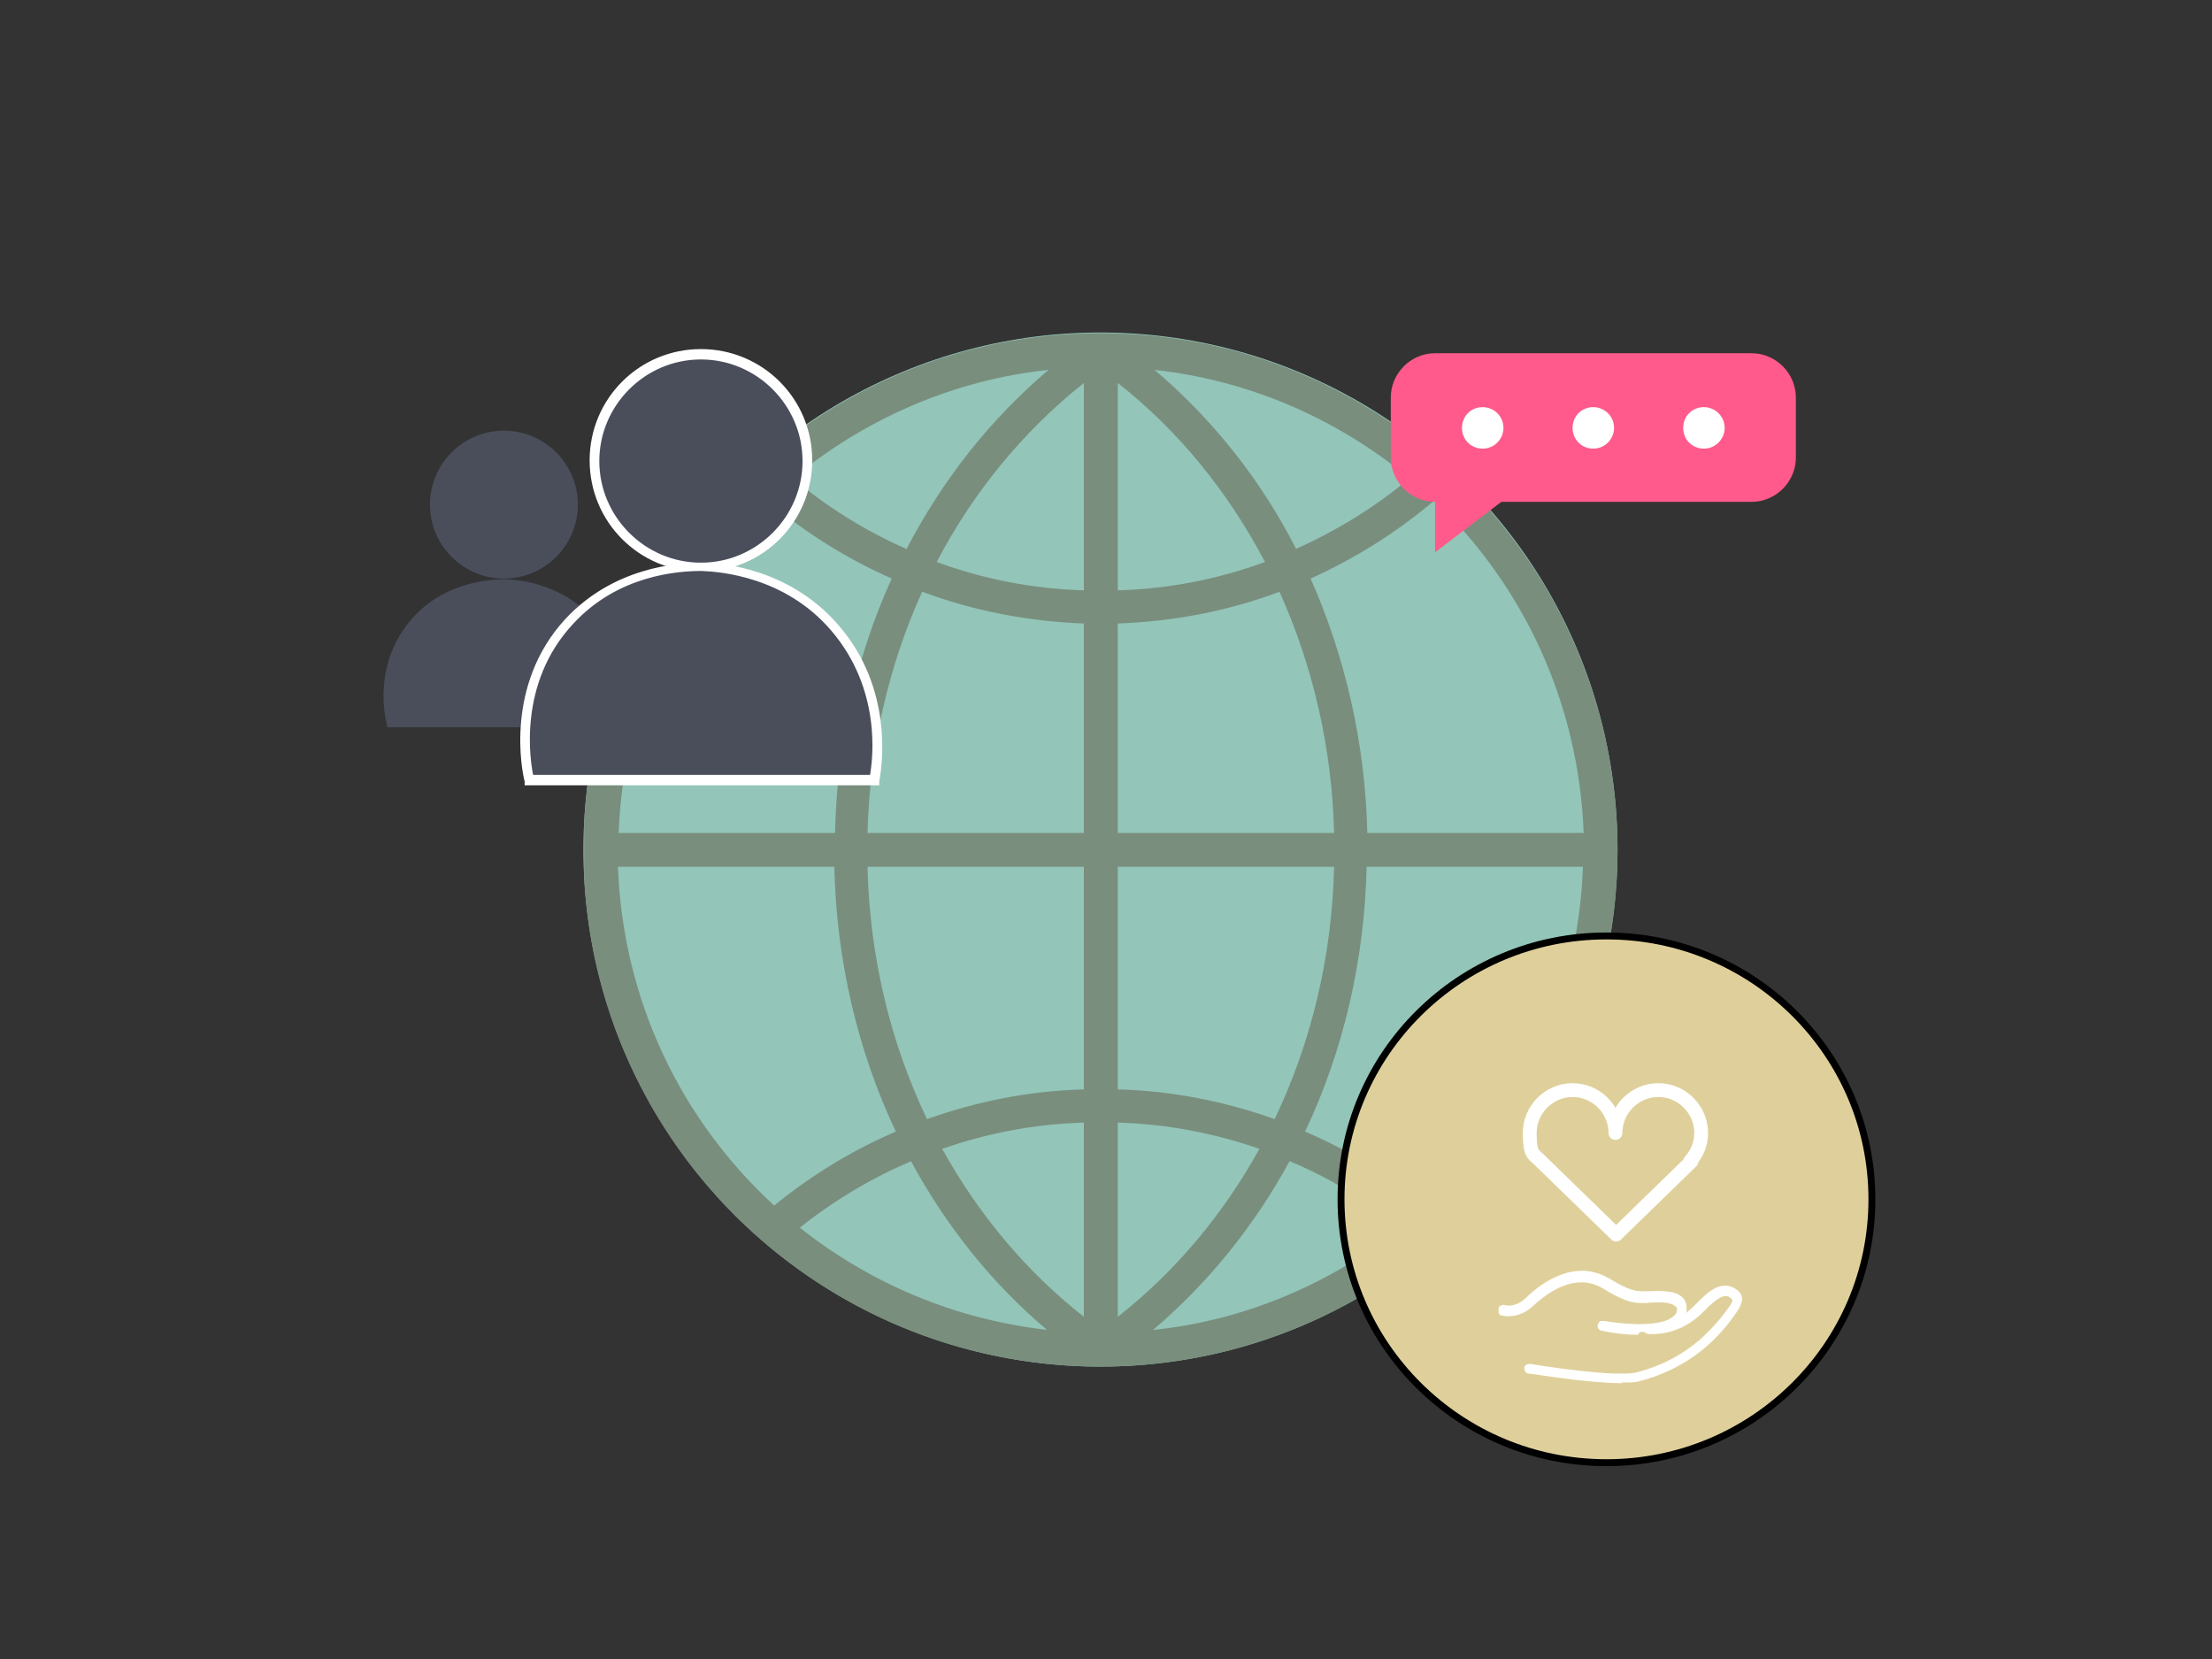 <?xml version="1.0" encoding="UTF-8"?>
<svg id="Layer_1" xmlns="http://www.w3.org/2000/svg" version="1.1" xmlns:xlink="http://www.w3.org/1999/xlink" viewBox="0 0 320 240">
  <rect x="0" y="0" width="320" height="240" fill="#333333" stroke="none"/>
  <!-- Generator: Adobe Illustrator 29.7.1, SVG Export Plug-In . SVG Version: 2.1.1 Build 8)  -->
  <defs>
    <style>
      .st0 {
        fill: #93c5b9;
      }

      .st1, .st2, .st3 {
        fill: #fff;
      }

      .st4 {
        stroke-linecap: round;
        stroke-linejoin: round;
        stroke-width: 2px;
      }

      .st4, .st5 {
        fill: none;
      }

      .st4, .st2, .st3 {
        stroke: #fff;
      }

      .st6 {
        fill: #ff5a8b;
      }

      .st7 {
        clip-path: url(#clippath-1);
      }

      .st8 {
        fill: #dfd09b;
        stroke: #000;
      }

      .st8, .st2, .st3 {
        stroke-miterlimit: 10;
      }

      .st2 {
        stroke-width: .8px;
      }

      .st9 {
        fill: #4a4e5b;
      }

      .st3 {
        stroke-width: .8px;
      }

      .st10 {
        fill: #798e7d;
      }

      .st11 {
        clip-path: url(#clippath);
      }
    </style>
    <clipPath id="clippath">
      <rect class="st5" x="84.5" y="48.2" width="149.5" height="149.5"/>
    </clipPath>
    <clipPath id="clippath-1">
      <rect class="st5" x="84.5" y="48.2" width="149.5" height="149.5"/>
    </clipPath>
  </defs>
  <g>
    <circle class="st0" cx="159.2" cy="122.9" r="74.8"/>
    <g id="Artwork_303">
      <g class="st11">
        <g class="st7">
          <path class="st10" d="M159.2,48.2c-41.2,0-74.8,33.5-74.8,74.8s33.5,74.7,74.8,74.7,74.8-33.5,74.8-74.7-33.5-74.8-74.8-74.8M229.1,120.5h-31.3c-.3-13-3.2-25.5-8.2-36.8,6.4-2.9,12.5-6.7,17.9-11.3,12.8,12.2,20.9,29.2,21.6,48.1M161.7,55.4c8.8,6.9,16,15.8,21.3,25.9-6.8,2.5-14,3.9-21.3,4.1v-30ZM166.9,53.5c14,1.5,26.7,7.2,37,15.7-5,4.2-10.6,7.6-16.4,10.2-5.1-10-12.1-18.8-20.6-26M156.8,55.4v30c-7.3-.2-14.5-1.6-21.3-4.1,5.3-10.1,12.5-18.9,21.3-25.9M131.1,79.4c-5.9-2.6-11.4-6-16.4-10.2,10.3-8.5,23-14.2,37-15.7-8.5,7.2-15.4,16-20.6,26M156.8,90.2v30.3h-31.3c.3-12.4,3.1-24.3,7.9-34.9,7.5,2.8,15.4,4.3,23.4,4.6M156.8,125.4v32.2c-7.8.2-15.4,1.7-22.7,4.3-5.3-11.1-8.3-23.5-8.6-36.5h31.3ZM156.8,162.4v28.1c-8.4-6.6-15.3-14.9-20.5-24.3,6.6-2.3,13.4-3.6,20.5-3.8M151.6,192.4c-13.5-1.5-25.8-6.8-35.9-14.8,4.9-3.9,10.4-7.2,16.1-9.6,5.1,9.4,11.7,17.7,19.8,24.5M161.7,190.5v-28.1c7,.2,13.9,1.5,20.5,3.8-5.2,9.4-12.1,17.7-20.5,24.3M186.6,168c5.8,2.4,11.1,5.7,16.1,9.6-10.1,8-22.4,13.4-35.9,14.8,8-6.8,14.7-15.1,19.8-24.5M161.7,157.6v-32.2h31.3c-.3,13-3.3,25.4-8.6,36.5-7.3-2.6-14.9-4.1-22.7-4.3M161.7,120.5v-30.3c8.1-.3,16-1.8,23.4-4.6,4.8,10.7,7.6,22.5,7.9,34.9h-31.3ZM111,72.4c5.5,4.7,11.5,8.4,18,11.3-5.1,11.2-7.9,23.7-8.2,36.8h-31.3c.7-18.9,8.8-35.9,21.6-48.1M89.4,125.4h31.3c.3,13.6,3.4,26.7,8.9,38.3-6.3,2.7-12.2,6.3-17.6,10.7-13.4-12.3-21.9-29.6-22.6-49M206.4,174.4c-5.4-4.4-11.3-8-17.6-10.7,5.5-11.6,8.6-24.7,8.9-38.3h31.3c-.7,19.4-9.2,36.8-22.6,49"/>
        </g>
      </g>
    </g>
  </g>
  <g>
    <path id="Path_234508" class="st6" d="M253.4,51.1h-45.8c-3.5,0-6.4,2.9-6.4,6.4v8.7c0,3.5,2.9,6.4,6.4,6.4v7.3l9.6-7.3h36.2c3.5,0,6.4-2.9,6.4-6.4v-8.7c0-3.5-2.9-6.4-6.4-6.4Z"/>
    <path id="Path_234509" class="st1" d="M217.5,61.9c0,1.6-1.3,3-3,3s-3-1.3-3-3,1.3-3,3-3h0c1.6,0,3,1.3,3,3Z"/>
    <path id="Path_234510" class="st1" d="M233.5,61.9c0,1.6-1.3,3-3,3s-3-1.3-3-3,1.3-3,3-3h0c1.6,0,3,1.3,3,3Z"/>
    <path id="Path_234515" class="st1" d="M249.5,61.9c0,1.6-1.3,3-3,3s-3-1.3-3-3,1.3-3,3-3h0c1.6,0,3,1.3,3,3Z"/>
  </g>
  <g>
    <g>
      <circle class="st9" cx="72.9" cy="73.1" r="10.3"/>
      <path class="st9" d="M72.9,83.7c-5.9,0-10.7-4.8-10.7-10.7s4.8-10.7,10.7-10.7,10.7,4.8,10.7,10.7-4.8,10.7-10.7,10.7ZM72.9,63.1c-5.5,0-10,4.5-10,10s4.5,10,10,10,10-4.5,10-10-4.5-10-10-10Z"/>
    </g>
    <g>
      <path class="st9" d="M72.9,84.2c-1.1,0-9.3,0-14.2,7-4.2,6-2.8,12.6-2.5,13.7h33.4c.2-.9,1.6-8.5-3.8-14.8-4.9-5.7-11.7-5.9-12.9-5.9Z"/>
      <path class="st9" d="M90,105.2h-34v-.3c-.5-1.8-1.6-8.2,2.5-14,4.8-6.9,12.9-7.1,14.4-7.1h0c1.9,0,8.4.5,13.2,6,5.4,6.2,4.2,13.6,3.9,15.1v.3c0,0,0,0,0,0ZM56.5,104.5h32.9c.3-1.9,1.1-8.6-3.8-14.2-4.6-5.3-10.8-5.7-12.7-5.7-1.5,0-9.2.3-13.9,6.8-3.7,5.3-3,11.1-2.5,13.1Z"/>
    </g>
  </g>
  <g>
    <circle class="st9" cx="101.4" cy="66.6" r="15.4"/>
    <path class="st3" d="M101.4,82.3c-8.7,0-15.7-7-15.7-15.7s7-15.7,15.7-15.7,15.7,7,15.7,15.7-7,15.7-15.7,15.7ZM101.4,51.6c-8.3,0-15.1,6.8-15.1,15.1s6.8,15.1,15.1,15.1,15.1-6.8,15.1-15.1-6.8-15.1-15.1-15.1Z"/>
  </g>
  <g>
    <path class="st9" d="M101.5,82c-2.6,0-12.1.2-19.2,7.9-8.7,9.4-6.1,21.9-5.8,23h49.9c.3-1.4,2.3-12.8-5.7-22.1-7.3-8.4-17.3-8.7-19.2-8.8h0Z"/>
    <path class="st2" d="M126.7,113.2h-50.4v-.2c-.4-1.4-2.9-13.8,5.8-23.2,6.8-7.3,15.8-8,19.4-8h0c2.8,0,12.5.8,19.5,8.9,7.9,9.1,6.2,20.2,5.8,22.3v.2c0,0,0,0,0,0ZM76.8,112.5h49.4c.5-2.6,1.8-12.9-5.7-21.6-6.8-7.9-16.3-8.6-19-8.7-3.5,0-12.3.6-18.9,7.8-8.2,8.8-6.3,20.3-5.8,22.5h0Z"/>
  </g>
  <g>
    <ellipse class="st8" cx="232.4" cy="173.5" rx="38.4" ry="38.1"/>
    <g>
      <path class="st1" d="M237,193.1c-1.7,0-3.5-.2-5.3-.6-.2,0-.4-.2-.5-.3,0-.2-.2-.4,0-.6,0-.2.2-.4.3-.5h.6c3.5.6,8.2.8,9.9-.6.4-.3.6-.6.6-1s0-.4-.2-.5c-.8-.8-3.2-.6-4.3-.5h-.8c-1.4,0-3-.6-5.4-2.1-4-2.4-8,.6-10.1,2.5-2.2,2.1-4.5,1.4-4.6,1.4-.2,0-.3-.2-.4-.4v-.6c0-.4.6-.6.9-.5,0,0,1.5.5,3.1-1.1,2.3-2.2,7-5.6,11.9-2.8,2.2,1.3,3.5,1.9,4.7,1.9s.4,0,.6,0c1.7,0,4.2-.3,5.4.9.4.4.6.9.6,1.6,0,.8-.5,1.6-1.1,2.1-1.4,1.1-3.9,1.3-5.7,1.3v.2h-.2c0,0,0,0,0,0Z"/>
      <path class="st1" d="M234.6,200.1c-4.9,0-13.1-1.4-13.5-1.4s-.6-.5-.6-.8c0-.4.5-.6.8-.6,2.4.4,12.8,2,15.6,1.2,7.2-1.9,10.6-6.2,12-7.8,1.3-1.7,2-2.5,1.6-2.8-.6-.6-1.4-.9-3.9,1.7-3.3,3.4-6.7,3.4-7.8,3.4h-.2c-.4,0-.8-.3-.8-.6s.3-.8.6-.8h.2c1,0,4,0,6.9-3.1,1.4-1.4,3.6-3.7,5.9-1.8,1.4,1.2.2,2.7-1.4,4.8-1.3,1.6-5.1,6.3-12.8,8.3-.6.2-1.5.2-2.6.2h0c0,0,0,0,0,0Z"/>
    </g>
    <g id="_01_-_Heart_icon">
      <path class="st4" d="M244.5,168c1-1.1,1.6-2.5,1.6-4.1,0-3.4-2.8-6.2-6.2-6.2s-6.2,2.8-6.2,6.2c0-3.4-2.8-6.2-6.2-6.2s-6.2,2.8-6.2,6.2.6,3,1.6,4.1l10.9,10.6,10.9-10.6h0Z"/>
    </g>
  </g>
</svg>